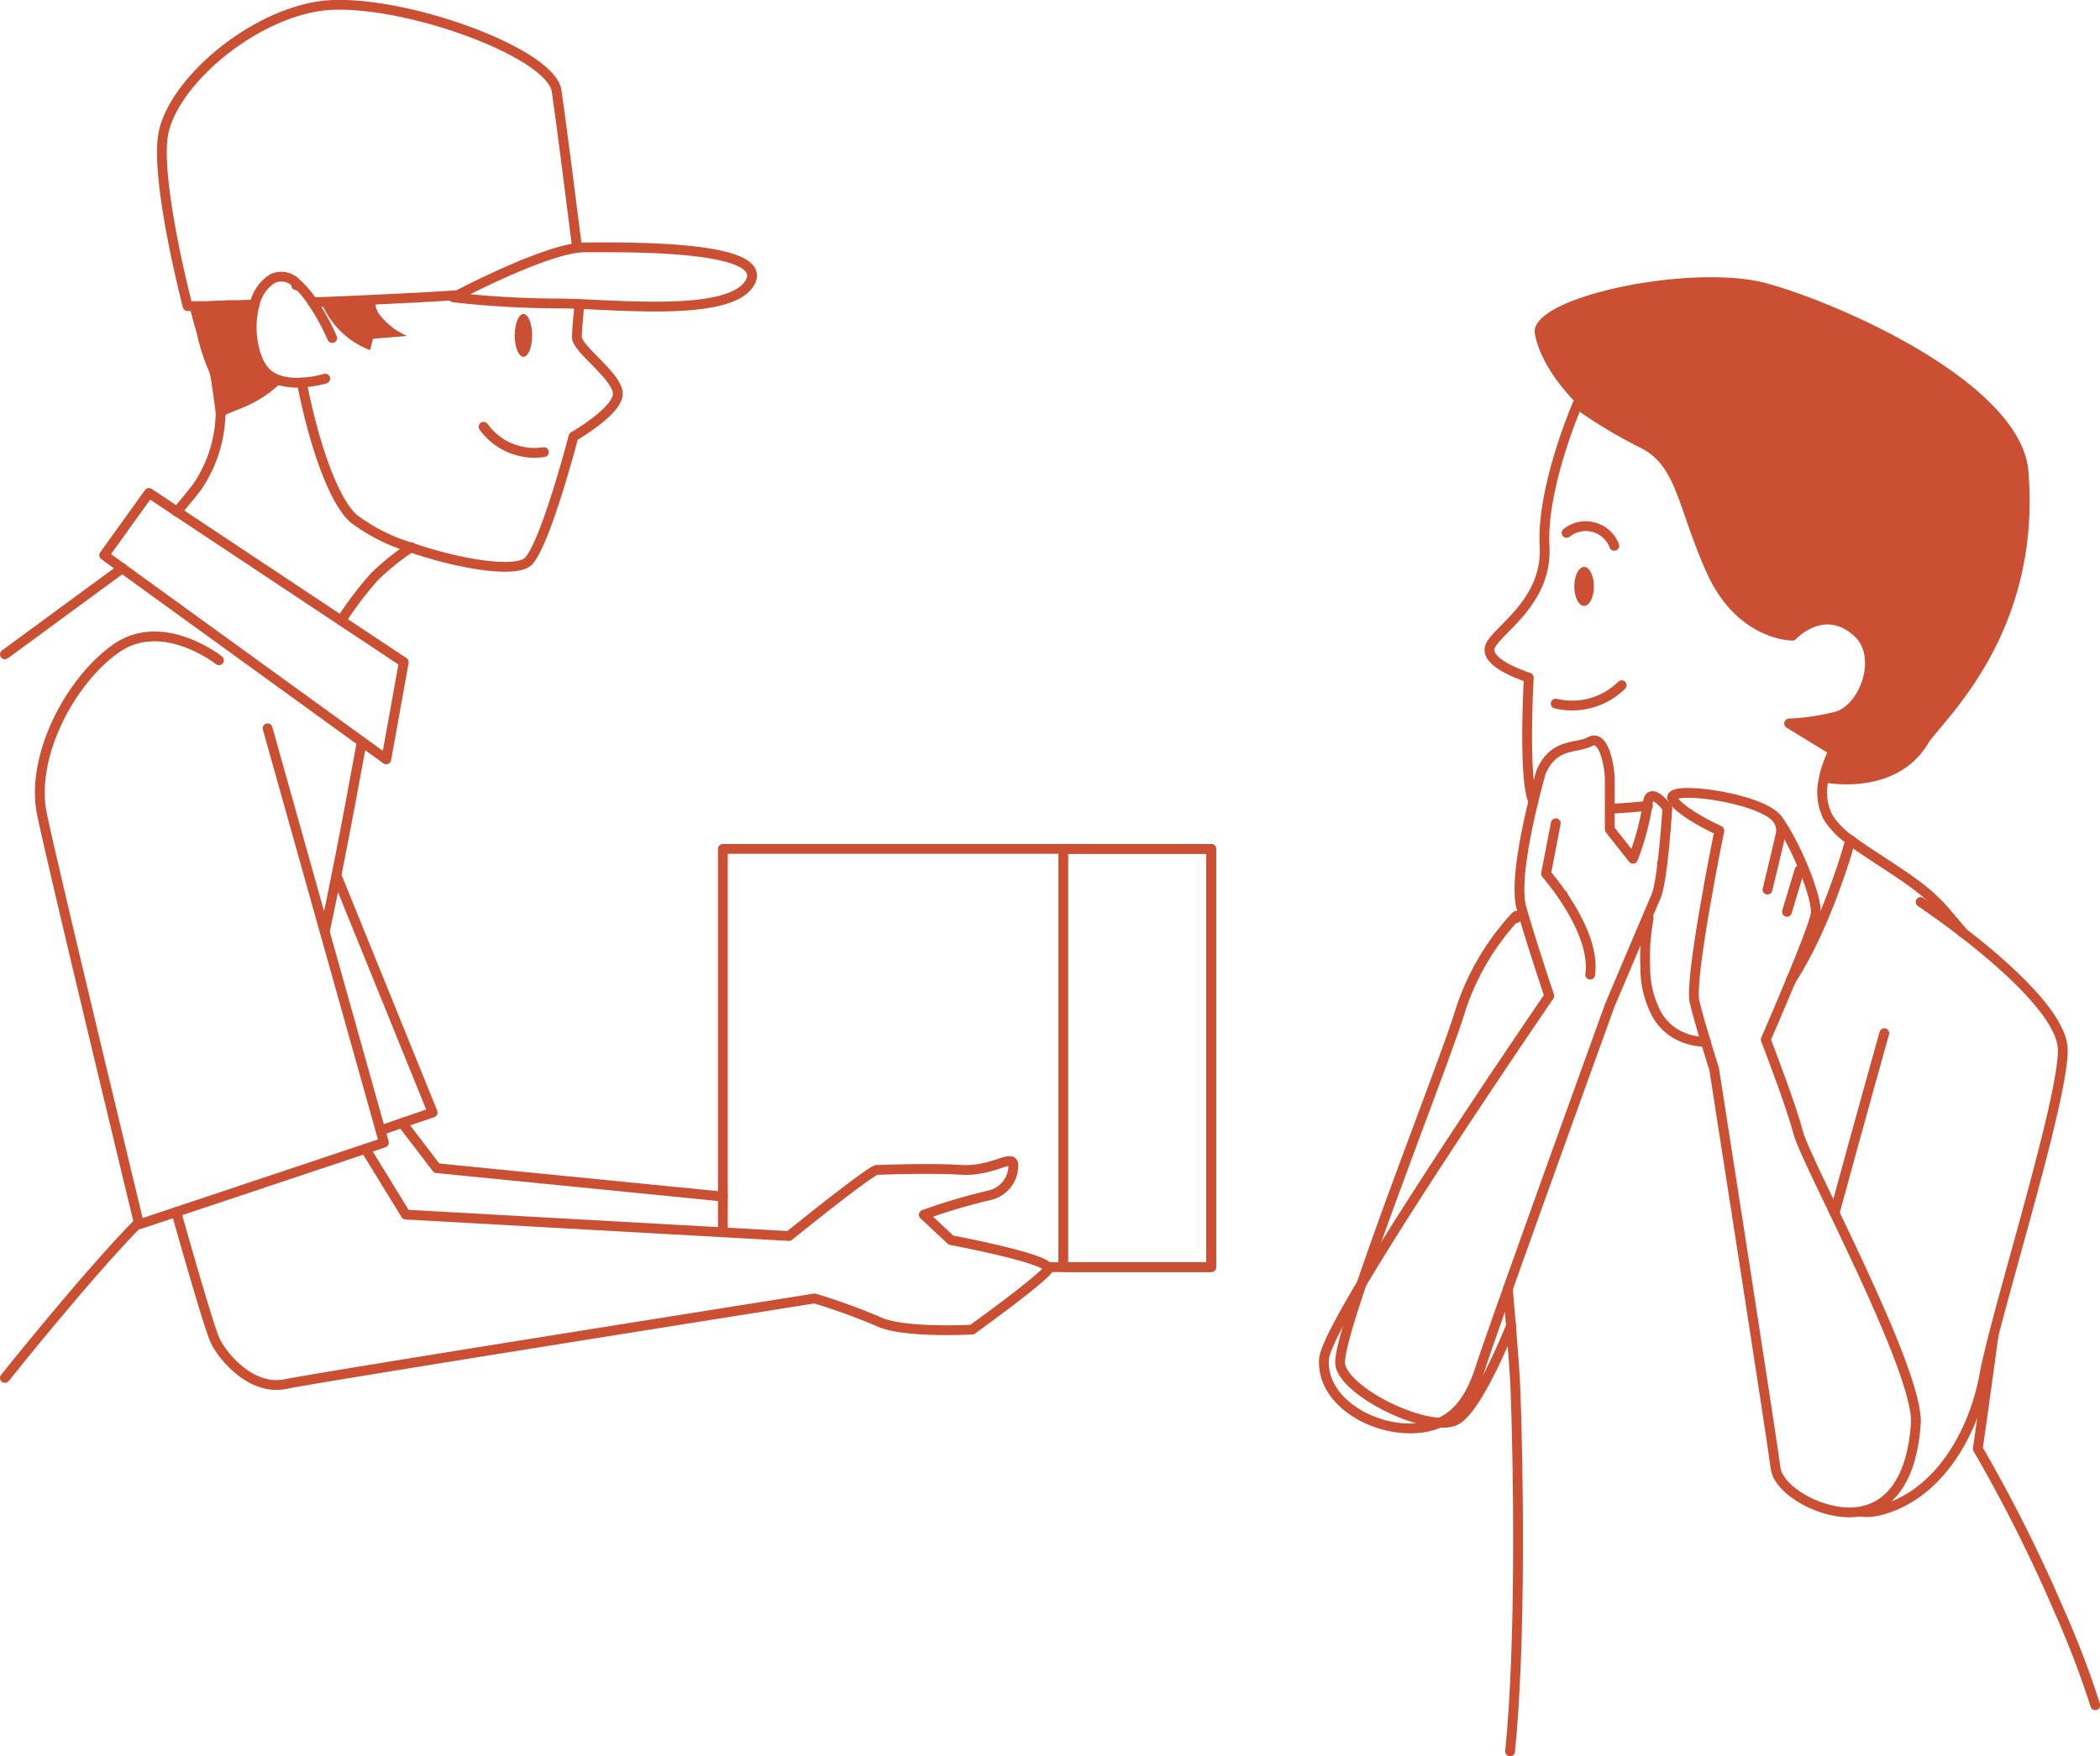 <?xml version="1.0" encoding="UTF-8"?> <svg xmlns="http://www.w3.org/2000/svg" viewBox="0 0 214.48 179.43"><defs><style>.cls-1{fill:none;stroke:#cb4f33;stroke-linecap:round;stroke-linejoin:round;}.cls-2{fill:#cb4f33;}</style></defs><g id="Слой_2" data-name="Слой 2"><g id="Character"><path class="cls-1" d="M154.35,135.39h0c-1.59,3.84-4,9-5.79,9.76a3.39,3.39,0,0,1-1.45.19h0c-3.53-.13-9.73-3.43-10.22-5.89-.18-.88.75-4.09,2.17-8.29,3.2-9.47,8.89-23.95,10.08-27.9a25.68,25.68,0,0,1,5.7-9.69v.21"></path><path class="cls-1" d="M182.88,100.24,183,100c.15-.24.31-.48.45-.73l.29-.49q.48-.84.93-1.71l.4-.81c.15-.3.3-.62.44-.93l.2-.44c.71-1.56,1.31-3.11,1.81-4.51l.29-.82c.19-.54.36-1,.51-1.52l.19-.59c.19-.62.35-1.16.48-1.61l.12.09c1.82,1.36,4.24,2.75,6.39,4.34l.45.34.6.47q.59.48,1.11,1c.18.17.35.34.52.52s.33.36.48.54c.58.7,1.18,1.39,1.82,2.14v0"></path><line class="cls-1" x1="152.48" y1="110.24" x2="152.48" y2="110.23"></line><path class="cls-1" d="M155.49,93.25a6.89,6.89,0,0,0-.65.54"></path><path class="cls-1" d="M214,174.21a93.86,93.86,0,0,0-3.67-9.61A155.69,155.69,0,0,0,202,148s.72-5,1.59-11.47a0,0,0,0,1,0,0"></path><path class="cls-1" d="M154,131.66c.11,1.31.22,2.56.32,3.73h0c.22,2.73.4,5,.46,6.6.29,7.75.59,25.64-.55,36.93"></path><path class="cls-1" d="M169.74,88.22h0a0,0,0,0,0,0,0"></path><line class="cls-1" x1="159.62" y1="91.45" x2="159.61" y2="91.45"></line><path class="cls-1" d="M157.39,78.88s-3,10.33-2,13.86,2.84,9,2.84,9-22.7,33.08-23,37.07,4.13,6.83,8.11,7.09,6.39-1.59,7.82-6.06,13.25-37.13,13.25-37.13,4-9.45,4.72-11.12,1.16-9.06,1.16-9.06-1.84-2.41-2-.42a27.13,27.13,0,0,1-1.51,5.62l-2.37-3s0-4,0-5.14-.56-4.61-2-3.84S158.73,75.82,157.39,78.88Z"></path><path class="cls-1" d="M158.9,84.1l-1,5.16s5.15,5.8,4.51,10.31"></path><path class="cls-1" d="M168.3,82.33c-1,.1-2.38.22-3.87.31"></path><path class="cls-1" d="M182.88,100.24,183,100c.15-.24.31-.48.45-.73l.29-.49q.48-.84.93-1.71l.4-.81c.15-.3.3-.62.44-.93l.2-.44c.71-1.56,1.31-3.11,1.81-4.51l.29-.82c.19-.54.36-1,.51-1.52l.19-.59c.19-.62.35-1.16.48-1.61l.12.09c1.82,1.36,4.24,2.75,6.39,4.34l.45.34.6.47q.59.48,1.11,1c.18.16.35.34.52.52s.33.36.48.54c.58.7,1.18,1.39,1.82,2.14h0"></path><path class="cls-1" d="M168.38,93.76c0,.19-.06.4-.09.6s-.07.44-.1.66l-.09.85-.06.68c0,.11,0,.21,0,.32a19.47,19.47,0,0,0,0,2c0,.11,0,.21,0,.32a10.08,10.08,0,0,0,1.16,4.42,1.65,1.65,0,0,0,.15.25,5.2,5.2,0,0,0,.61.79,5.55,5.55,0,0,0,1,.85,5.76,5.76,0,0,0,.6.33,6.5,6.5,0,0,0,.66.27c.24.08.48.14.74.2s.53.09.81.12l.46,0"></path><path class="cls-1" d="M156.61,81.89c-1.07-2.22-.47-12.67-.47-12.67s-4.33-1.33-4-3,5.94-4.46,5.61-10.44,3.36-14.49,3.36-14.49a48.44,48.44,0,0,0,6.65,4c4,2,4,6.31,7,13s8.31,6.65,8.31,6.65,3.18-3.46,6.64-.34c2.72,2.45.67,8-2.32,8.64a23.8,23.8,0,0,1-4.66.67l4.58,2.8"></path><path class="cls-1" d="M187.3,76.66h0c0,.07-.1.17-.16.3s-.09.18-.14.3-.19.45-.29.72c0,.1-.07.2-.1.3a8.68,8.68,0,0,0-.4,1.58,5.62,5.62,0,0,0,.5,3.64,8.42,8.42,0,0,0,2.3,2.35"></path><path class="cls-2" d="M207.17,48.15c-.74-9-19.2-17.15-26.75-19.21s-24.35,1.37-23.66,5.15,4.36,7.21,4.36,7.21a48.44,48.44,0,0,0,6.65,4c4,2,4,6.31,7,13s8.31,6.65,8.31,6.65,3.18-3.46,6.64-.34c2.72,2.45.67,8-2.32,8.64a23.8,23.8,0,0,1-4.66.67l4.58,2.8h0a11,11,0,0,0-1.09,3.21c3.4.57,8.23.1,10.67-3.94C198.16,73.81,208.54,65,207.17,48.15Z"></path><ellipse class="cls-2" cx="161.79" cy="59.91" rx="1" ry="1.99"></ellipse><path class="cls-1" d="M158.89,71.88A7.21,7.21,0,0,0,165.63,70"></path><path class="cls-1" d="M160,54.44a3.12,3.12,0,0,1,4.87,1.32"></path><path class="cls-1" d="M196.16,92.15s1.91,1.27,4.34,3.14h0c4.28,3.31,10.18,8.5,10.18,12,0,4.58-4.91,20.63-7.1,29.24a0,0,0,0,0,0,0c-.4,1.55-.71,2.85-.88,3.8-1.14,6.27-4.84,12.54-10.83,14a5.15,5.15,0,0,1-1.64.13"></path><path class="cls-1" d="M187.38,123.89c2.52-9.26,5.07-18.34,5.07-18.34"></path><path class="cls-1" d="M180.34,106.2s4.88-11.16,5.1-12.86-2.21-7.46-3.93-9.69-11.62-3.5-10.67-2,4.76,3.2,4.76,3.2-3.09,15.12-2.53,17.49,2,6.87,2,6.87,6,38.4,6.27,40.74,4.83,4.93,8.33,4.51,5.63-3.59,6-9-11.23-26.73-12-29.7S180.34,106.2,180.34,106.2Z"></path><path class="cls-1" d="M181.51,83.65a2,2,0,0,1,.29,1.83c-.28,1.28-1.28,5.4-1.28,5.4"></path><line class="cls-1" x1="183.79" y1="88.89" x2="182.51" y2="93.15"></line></g><g id="Device"><polyline class="cls-1" points="41.07 114.72 44.6 119.34 73.83 122.24"></polyline><polyline class="cls-1" points="38.89 115.47 41.07 114.72 44.19 113.65 34.36 89.42"></polyline><path class="cls-1" d="M.5,66.85l12-8.81"></path><path class="cls-1" d="M14.16,124.89C8.91,130.22.5,140.77.5,140.77"></path><path class="cls-1" d="M33.17,95.15h0c.38-1.74.79-3.7,1.19-5.72,1.06-5.28,2.08-10.89,2.59-13.65"></path><path class="cls-1" d="M34.85,63.4a35.41,35.41,0,0,1,3.41-4.5,25.13,25.13,0,0,1,3.74-3h0"></path><path class="cls-1" d="M19.89,31.31h0l0,.09c.2.77.48,1.8.77,2.83,0,0,0,0,0,.06a22.15,22.15,0,0,0,1.45,4.14,8.36,8.36,0,0,1,.41,4.1,13.79,13.79,0,0,1-2.39,7.22c-.67.86-1.38,1.72-2.06,2.53"></path><line class="cls-1" x1="30.41" y1="29.11" x2="30.26" y2="29.12"></line><path class="cls-1" d="M53.33,27.08h0"></path><path class="cls-1" d="M30.83,39.08c.89,4.69,2.83,11.61,5.24,13.86a18.45,18.45,0,0,0,5.93,3h0c4.85,1.68,10.78,2.67,12,1.37,1.79-2,4.57-12.71,4.57-12.71S63.1,42,63.1,40.23s-4.18-4.58-4.18-5.77c0-.64.14-2.13.26-3.38"></path><path class="cls-1" d="M30.26,29a.33.33,0,0,1,0,.14"></path><path class="cls-1" d="M49.39,43.6a6.41,6.41,0,0,0,6.16,2.59"></path><path class="cls-1" d="M46.76,30.15h0c-2.28.16-5.27.32-8.46.46-1.81.09-3.67.17-5.49.24l-.91,0h0"></path><path class="cls-1" d="M26,31.11h0l-1.72.06-.88,0L21,31.27l-.75,0h-.37l-.72,0S16,19.2,16.61,14.09,24.91,2,32.26.68s24,4.47,24.59,8.62c.43,2.86,1.47,11.12,2.09,16"></path><path class="cls-1" d="M33.22,38.68a11.17,11.17,0,0,1-2.39.4,6.78,6.78,0,0,1-1.95-.14h0a3.64,3.64,0,0,1-.47-.14,2.27,2.27,0,0,1-.39-.16,2.84,2.84,0,0,1-.86-.6,3.59,3.59,0,0,1-.62-.86,3.71,3.71,0,0,1-.25-.53c0-.1-.08-.2-.11-.29A9.26,9.26,0,0,1,26,31.11a4.19,4.19,0,0,1,1.84-2.65,2.11,2.11,0,0,1,2.47.52l.15.13a9.61,9.61,0,0,1,1.47,1.77h0a23.69,23.69,0,0,1,2,3.65"></path><path class="cls-2" d="M54.35,34.26c0,1.21-.4,2.19-.89,2.19s-.89-1-.89-2.19.4-2.18.89-2.18S54.35,33.06,54.35,34.26Z"></path><path class="cls-2" d="M38.66,32a2.78,2.78,0,0,1-.37-1.38c-1.81.09-3.67.16-5.49.24a8.73,8.73,0,0,0,5,4.91l.29-1.16,3.48-.29A7.14,7.14,0,0,1,38.66,32Z"></path><path class="cls-2" d="M28.87,38.94A12.56,12.56,0,0,1,25,41.56l-2.46,1-.45.18a77.12,77.12,0,0,0-1.41-8.42s0,0,0-.06c-.23-1-.48-1.93-.77-2.83l0-.09h.37l.75,0,2.34-.07.88,0L26,31.11h0a9.26,9.26,0,0,0,.21,5.25c0,.09.07.19.11.29a5.24,5.24,0,0,0,.25.53,3.59,3.59,0,0,0,.62.86,2.84,2.84,0,0,0,.86.6,2.66,2.66,0,0,0,.39.16A3.64,3.64,0,0,0,28.87,38.94Z"></path><path class="cls-1" d="M46.31,30.38s9.58-5.11,13.41-5.11S78.56,25,76.64,28.78,62.27,31,56.85,31A96.28,96.28,0,0,1,46.31,30.38Z"></path><polygon class="cls-1" points="15.21 50.36 41.24 67.65 39.45 77.58 10.64 56.72 15.21 50.36"></polygon><polyline class="cls-1" points="73.83 125.89 73.83 122.24 73.83 86.72 108.6 86.72 123.71 86.72 123.71 129.45 108.6 129.45 106.99 129.45"></polyline><rect class="cls-1" x="108.6" y="86.72" width="15.1" height="42.72"></rect><path class="cls-1" d="M37.32,117.37l4.12,6.71,32.39,1.81,6.75.38s8.35-6.76,9-6.76,5.36-.2,8.54,0,5.17-1.59,5.37-.59a3.11,3.11,0,0,1-2.39,3.18,60.48,60.48,0,0,0-6.75,2l2.78,2.59s9.28,1.74,9.91,2.78a.17.17,0,0,1,0,.2c-.59,1-7.75,6.16-7.75,6.16s-7,.39-9.53-.8a62.6,62.6,0,0,0-6.56-2.38s-50.48,8-54,8.74S22.76,138.59,22,137c-.6-1.2-2.89-9.27-4-13.18"></path><path class="cls-1" d="M22.36,67.45s-5.76-4.57-10.53-1.19S3.09,77.38,4.28,83.15s9.93,41.93,9.93,41.93l25-8.35L27.33,74.4"></path></g></g></svg> 